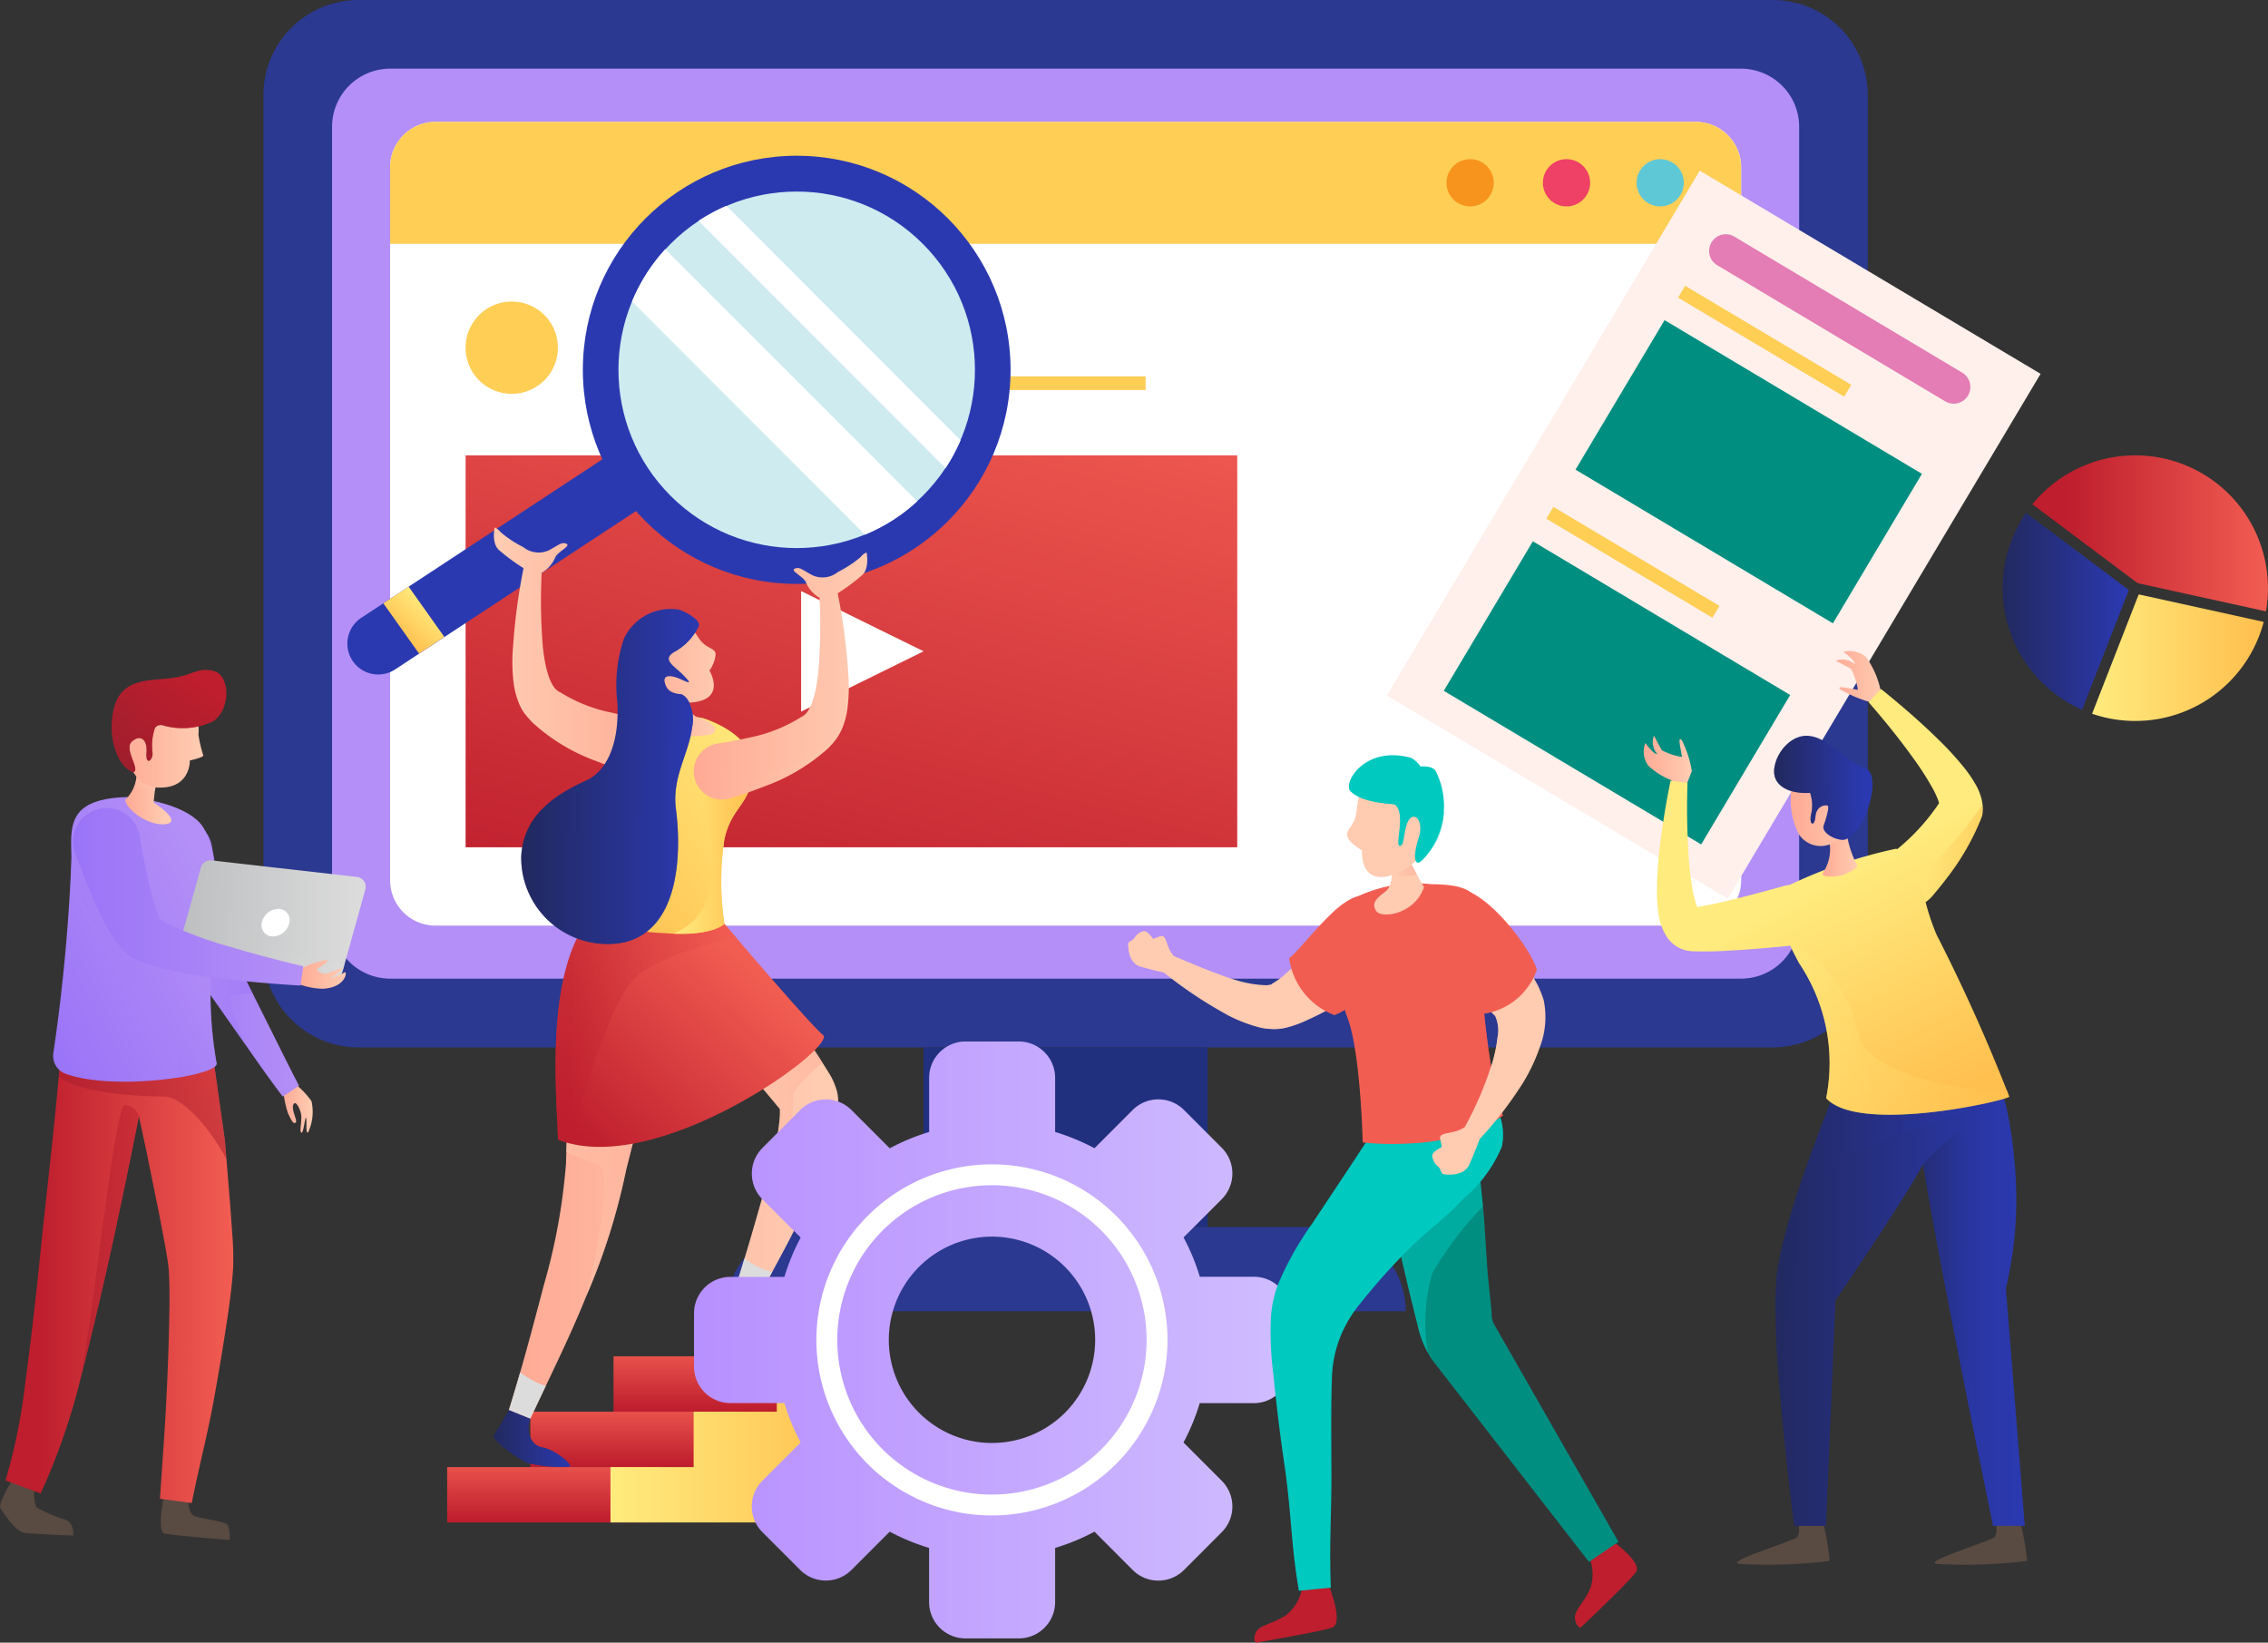 <svg xmlns="http://www.w3.org/2000/svg" xmlns:xlink="http://www.w3.org/1999/xlink" id="Icon_Aufbau_Start" width="115.301" height="83.506" data-name="Icon / Aufbau &amp; Start" viewBox="0 0 115.301 83.506">
    <rect x="0" y="0" width="115.301" height="83.506" fill="#333333" stroke="none"/>
    <defs>
        <style>
            .cls-1{fill:#2b3990}.cls-2{fill:#20307f}.cls-3{fill:#b38ff7}.cls-4{fill:#fff}.cls-5{fill:#ffce55}.cls-6{fill:#5fc8d7}.cls-7{fill:#f7941d}.cls-8{fill:#ef4065}.cls-9{fill:url(#linear-gradient)}.cls-10{fill:url(#linear-gradient-2)}.cls-11{fill:#594a42}.cls-12{fill:url(#linear-gradient-3)}.cls-13,.cls-16,.cls-19,.cls-21,.cls-24,.cls-27,.cls-28,.cls-39,.cls-40,.cls-45,.cls-50,.cls-53,.cls-56,.cls-60,.cls-63,.cls-65,.cls-67,.cls-70,.cls-72,.cls-74,.cls-75,.cls-78,.cls-84,.cls-85,.cls-92,.cls-93,.cls-94{opacity:.5}.cls-13{fill:url(#linear-gradient-4)}.cls-14{fill:url(#linear-gradient-5)}.cls-15{fill:url(#linear-gradient-6)}.cls-16{fill:url(#linear-gradient-7)}.cls-17{fill:url(#linear-gradient-8)}.cls-18{fill:url(#linear-gradient-9)}.cls-19{fill:url(#linear-gradient-10)}.cls-20{fill:url(#linear-gradient-11)}.cls-21{fill:url(#linear-gradient-12)}.cls-22{fill:url(#linear-gradient-13)}.cls-23{fill:url(#linear-gradient-14)}.cls-24{fill:url(#linear-gradient-15)}.cls-25,.cls-50{fill:url(#linear-gradient-16)}.cls-26{fill:url(#linear-gradient-17)}.cls-27{fill:url(#linear-gradient-18)}.cls-29{fill:url(#linear-gradient-19)}.cls-30{fill:url(#linear-gradient-20)}.cls-31{fill:url(#linear-gradient-21)}.cls-32{fill:url(#linear-gradient-22)}.cls-33{fill:url(#linear-gradient-23)}.cls-34{fill:url(#linear-gradient-24)}.cls-35{fill:url(#linear-gradient-25)}.cls-36{fill:url(#linear-gradient-26)}.cls-37{fill:url(#linear-gradient-27)}.cls-38{fill:#dcdcdc}.cls-39{fill:url(#linear-gradient-28)}.cls-40{fill:url(#linear-gradient-29)}.cls-41{fill:url(#linear-gradient-30)}.cls-42{fill:#ceebf0}.cls-43{fill:url(#linear-gradient-31)}.cls-44{fill:url(#linear-gradient-32)}.cls-45{fill:url(#linear-gradient-33)}.cls-46{fill:url(#linear-gradient-34)}.cls-47{fill:url(#linear-gradient-35)}.cls-48{fill:url(#linear-gradient-36)}.cls-49{fill:url(#linear-gradient-37)}.cls-51{fill:url(#linear-gradient-39)}.cls-52{fill:url(#linear-gradient-40)}.cls-53{fill:url(#linear-gradient-41)}.cls-54{fill:url(#linear-gradient-42)}.cls-55{fill:url(#linear-gradient-43)}.cls-56{fill:url(#linear-gradient-44)}.cls-57{fill:url(#linear-gradient-45)}.cls-58{fill:url(#linear-gradient-46)}.cls-59{fill:url(#linear-gradient-47)}.cls-60{fill:url(#linear-gradient-48)}.cls-61{fill:url(#linear-gradient-49)}.cls-62{fill:url(#linear-gradient-50)}.cls-63{fill:url(#linear-gradient-51)}.cls-64{fill:url(#linear-gradient-52)}.cls-65{fill:url(#linear-gradient-53)}.cls-66{fill:url(#linear-gradient-54)}.cls-67{fill:url(#linear-gradient-55)}.cls-68{fill:url(#linear-gradient-56)}.cls-69{fill:url(#linear-gradient-57)}.cls-70{fill:url(#linear-gradient-58)}.cls-71{fill:url(#linear-gradient-59)}.cls-72{fill:url(#linear-gradient-60)}.cls-73{fill:url(#linear-gradient-61)}.cls-74{fill:url(#linear-gradient-62)}.cls-75{fill:url(#linear-gradient-63)}.cls-76{fill:url(#linear-gradient-64)}.cls-77{fill:url(#linear-gradient-65)}.cls-78{fill:url(#linear-gradient-66)}.cls-79{fill:#fff0eb}.cls-80{fill:url(#linear-gradient-67)}.cls-81{fill:url(#linear-gradient-68)}.cls-82{fill:url(#linear-gradient-69)}.cls-83{fill:url(#linear-gradient-70)}.cls-84{fill:url(#linear-gradient-71)}.cls-85{fill:url(#linear-gradient-72)}.cls-86{fill:url(#linear-gradient-73)}.cls-87{fill:url(#linear-gradient-74)}.cls-88{fill:url(#linear-gradient-75)}.cls-89{fill:url(#linear-gradient-76)}.cls-90{fill:url(#linear-gradient-77)}.cls-91{fill:url(#linear-gradient-78)}.cls-92{fill:url(#linear-gradient-79)}.cls-93{fill:url(#linear-gradient-80)}.cls-94{fill:url(#linear-gradient-81)}.cls-95{fill:url(#linear-gradient-82)}.cls-96{fill:url(#linear-gradient-83)}.cls-97{fill:url(#linear-gradient-84)}
        </style>
        <linearGradient id="linear-gradient" x1=".123" x2=".877" y1="1.243" y2="-.243" gradientUnits="objectBoundingBox">
            <stop offset=".028" stop-color="#be1e2d"/>
            <stop offset="1" stop-color="#f25d52"/>
        </linearGradient>
        <linearGradient id="linear-gradient-2" x2="1" y1=".499" y2=".499" gradientUnits="objectBoundingBox">
            <stop offset=".004" stop-color="#008e80"/>
            <stop offset="1" stop-color="#00c9c0"/>
        </linearGradient>
        <linearGradient id="linear-gradient-3" x2="1" y1=".5" y2=".5" xlink:href="#linear-gradient"/>
        <linearGradient id="linear-gradient-4" x1=".265" x2=".781" y1=".914" y2=".116" gradientUnits="objectBoundingBox">
            <stop offset="0" stop-color="#981e2d"/>
            <stop offset=".986" stop-color="#be1e2d"/>
        </linearGradient>
        <linearGradient id="linear-gradient-5" x1=".001" x2=".998" y1=".502" y2=".502" gradientUnits="objectBoundingBox">
            <stop offset="0" stop-color="#ffaa95"/>
            <stop offset=".936" stop-color="#ffcbb1"/>
        </linearGradient>
        <linearGradient id="linear-gradient-6" x2=".999" y1=".5" y2=".5" gradientUnits="objectBoundingBox">
            <stop offset="0" stop-color="#9a74f7"/>
            <stop offset=".992" stop-color="#b38ff7"/>
        </linearGradient>
        <linearGradient id="linear-gradient-7" x1="-.001" x2=".999" y1=".5" y2=".5" gradientUnits="objectBoundingBox">
            <stop offset=".008" stop-color="#b38ff7"/>
            <stop offset="1" stop-color="#9a74f7"/>
        </linearGradient>
        <linearGradient id="linear-gradient-8" x1=".897" x2=".07" y1=".2" y2=".97" xlink:href="#linear-gradient-7"/>
        <linearGradient id="linear-gradient-9" x1=".001" x2="1.001" y1=".5" y2=".5" xlink:href="#linear-gradient-5"/>
        <linearGradient id="linear-gradient-10" x1=".719" x2=".166" y1=".263" y2=".797" xlink:href="#linear-gradient-7"/>
        <linearGradient id="linear-gradient-11" x2="1" y1=".5" y2=".5" gradientUnits="objectBoundingBox">
            <stop offset=".004" stop-color="#bcbec0"/>
            <stop offset=".968" stop-color="#dcdcdc"/>
        </linearGradient>
        <linearGradient id="linear-gradient-12" x2="1" y1=".499" y2=".499" xlink:href="#linear-gradient-11"/>
        <linearGradient id="linear-gradient-13" x1=".001" x2="1.001" y1=".5" y2=".5" xlink:href="#linear-gradient-5"/>
        <linearGradient id="linear-gradient-14" x2="1" y1=".5" y2=".5" xlink:href="#linear-gradient-6"/>
        <linearGradient id="linear-gradient-15" x1="-.038" x2=".619" y1="1.184" y2=".37" xlink:href="#linear-gradient-5"/>
        <linearGradient id="linear-gradient-16" x2="1" y1=".501" y2=".501" xlink:href="#linear-gradient-5"/>
        <linearGradient id="linear-gradient-17" x1="-.077" x2=".691" y1="1.059" y2=".114" xlink:href="#linear-gradient-4"/>
        <linearGradient id="linear-gradient-18" x1="-.015" x2=".651" y1="1.116" y2="-.107" xlink:href="#linear-gradient-4"/>
        <linearGradient id="linear-gradient-19" x1="-1.432" x2="1.244" y1=".926" y2=".296" xlink:href="#linear-gradient-4"/>
        <linearGradient id="linear-gradient-20" x1="-1.041" x2="1.203" y1=".961" y2=".282" xlink:href="#linear-gradient-4"/>
        <linearGradient id="linear-gradient-21" x1=".5" x2=".5" y1="1" xlink:href="#linear-gradient"/>
        <linearGradient id="linear-gradient-22" x1=".5" x2=".5" y1="1" xlink:href="#linear-gradient"/>
        <linearGradient id="linear-gradient-23" x1=".5" x2=".5" y1="1" xlink:href="#linear-gradient"/>
        <linearGradient id="linear-gradient-24" x2="1" y1=".5" y2=".5" gradientUnits="objectBoundingBox">
            <stop offset="0" stop-color="#ffeb7e"/>
            <stop offset=".966" stop-color="#ffc04f"/>
        </linearGradient>
        <linearGradient id="linear-gradient-25" x2="1" y1=".5" y2=".5" gradientUnits="objectBoundingBox">
            <stop offset="0" stop-color="#22295f"/>
            <stop offset=".975" stop-color="#2b39b0"/>
        </linearGradient>
        <linearGradient id="linear-gradient-26" x2="1" y1=".5" y2=".5" xlink:href="#linear-gradient-25"/>
        <linearGradient id="linear-gradient-27" x2="1" y1=".5" y2=".5" xlink:href="#linear-gradient-5"/>
        <linearGradient id="linear-gradient-28" x1=".981" x2=".012" y1=".195" y2=".65" xlink:href="#linear-gradient-5"/>
        <linearGradient id="linear-gradient-29" x1="1.26" x2="-.193" y1=".124" y2=".634" xlink:href="#linear-gradient-5"/>
        <linearGradient id="linear-gradient-30" x1="5.535" x2="6.535" y1="-11.148" y2="-11.148" gradientUnits="objectBoundingBox">
            <stop offset=".025" stop-color="#2b39b0"/>
            <stop offset="1" stop-color="#22295f"/>
        </linearGradient>
        <linearGradient id="linear-gradient-31" x1="9.283" x2="9.495" y1="-21.119" y2="-21.119" xlink:href="#linear-gradient-30"/>
        <linearGradient id="linear-gradient-32" x1=".696" x2=".06" y1=".163" y2=".812" gradientUnits="objectBoundingBox">
            <stop offset="0" stop-color="#f25d52"/>
            <stop offset=".972" stop-color="#be1e2d"/>
        </linearGradient>
        <linearGradient id="linear-gradient-33" x2="1" y1=".5" y2=".5" xlink:href="#linear-gradient"/>
        <linearGradient id="linear-gradient-34" x2="1" y1=".5" y2=".5" xlink:href="#linear-gradient-5"/>
        <linearGradient id="linear-gradient-35" x1=".979" x2=".028" y1=".01" y2=".955" xlink:href="#linear-gradient-24"/>
        <linearGradient id="linear-gradient-36" x1=".001" x2="1" y1=".5" y2=".5" gradientUnits="objectBoundingBox">
            <stop offset=".064" stop-color="#ffcbb1"/>
            <stop offset="1" stop-color="#ffaa95"/>
        </linearGradient>
        <linearGradient id="linear-gradient-37" x2="1.001" y1=".5" y2=".5" xlink:href="#linear-gradient-5"/>
        <linearGradient id="linear-gradient-39" x2="1" y1=".5" y2=".5" xlink:href="#linear-gradient-25"/>
        <linearGradient id="linear-gradient-40" x1=".732" x2=".269" y1=".213" y2=".788" xlink:href="#linear-gradient-24"/>
        <linearGradient id="linear-gradient-41" x2="1" y1=".5" y2=".5" xlink:href="#linear-gradient-25"/>
        <linearGradient id="linear-gradient-42" x2="1" y1=".5" y2=".5" xlink:href="#linear-gradient-24"/>
        <linearGradient id="linear-gradient-43" x1=".001" x2="1" y1=".5" y2=".5" xlink:href="#linear-gradient-5"/>
        <linearGradient id="linear-gradient-44" x2="1" y1=".5" y2=".5" xlink:href="#linear-gradient-5"/>
        <linearGradient id="linear-gradient-45" x2="1" y1=".5" y2=".5" gradientUnits="objectBoundingBox">
            <stop offset="0" stop-color="#b790ff"/>
            <stop offset=".965" stop-color="#cfbbff"/>
        </linearGradient>
        <linearGradient id="linear-gradient-46" x1="-82.979" x2="-81.978" y1=".5" y2=".5" xlink:href="#linear-gradient-4"/>
        <linearGradient id="linear-gradient-47" x1="-18.634" x2="-19.335" y1=".17" y2=".88" xlink:href="#linear-gradient-2"/>
        <linearGradient id="linear-gradient-48" x1="-52.32" x2="-51.644" y1=".826" y2=".197" xlink:href="#linear-gradient-2"/>
        <linearGradient id="linear-gradient-49" x1="-55.099" x2="-54.099" y1=".5" y2=".5" xlink:href="#linear-gradient-4"/>
        <linearGradient id="linear-gradient-50" x1="-20.288" x2="-19.288" y1=".5" y2=".5" xlink:href="#linear-gradient-2"/>
        <linearGradient id="linear-gradient-51" x1="-29.367" x2="-28.944" y1=".755" y2=".199" xlink:href="#linear-gradient-2"/>
        <linearGradient id="linear-gradient-52" x1="-18.808" x2="-17.808" y1=".5" y2=".5" xlink:href="#linear-gradient-5"/>
        <linearGradient id="linear-gradient-53" x1="-37.258" x2="-36.258" y1=".5" y2=".5" xlink:href="#linear-gradient-5"/>
        <linearGradient id="linear-gradient-54" x1="-37.647" x2="-36.647" y1=".5" y2=".5" xlink:href="#linear-gradient"/>
        <linearGradient id="linear-gradient-55" x1="-54.352" x2="-53.918" y1=".774" y2=".149" xlink:href="#linear-gradient"/>
        <linearGradient id="linear-gradient-56" x1="-27.928" x2="-27.328" y1=".93" y2=".158" xlink:href="#linear-gradient"/>
        <linearGradient id="linear-gradient-57" x1="-95.316" x2="-94.316" y1=".5" y2=".5" xlink:href="#linear-gradient-5"/>
        <linearGradient id="linear-gradient-58" x1="-54.625" x2="-53.622" y1=".515" y2=".515" xlink:href="#linear-gradient"/>
        <linearGradient id="linear-gradient-59" x1="-43.432" x2="-42.433" y1=".5" y2=".5" xlink:href="#linear-gradient-5"/>
        <linearGradient id="linear-gradient-60" x1="-81.293" x2="-80.293" y1=".501" y2=".501" xlink:href="#linear-gradient-5"/>
        <linearGradient id="linear-gradient-61" x1="-41.397" x2="-40.396" y1=".5" y2=".5" xlink:href="#linear-gradient"/>
        <linearGradient id="linear-gradient-62" x1="-42.54" x2="-41.539" y1=".499" y2=".499" xlink:href="#linear-gradient"/>
        <linearGradient id="linear-gradient-63" x1=".996" x2=".002" y1=".494" y2=".507" xlink:href="#linear-gradient-5"/>
        <linearGradient id="linear-gradient-64" x1="-53.459" x2="-52.458" y1=".5" y2=".5" xlink:href="#linear-gradient-5"/>
        <linearGradient id="linear-gradient-65" x1="-49.862" x2="-48.862" y1=".5" y2=".5" xlink:href="#linear-gradient-2"/>
        <linearGradient id="linear-gradient-66" x1="-49.737" x2="-49.301" y1=".919" y2="-.024" xlink:href="#linear-gradient-2"/>
        <linearGradient id="linear-gradient-67" x1="7.797" x2="8.48" y1="-5.53" y2="-6.312" xlink:href="#linear-gradient-2"/>
        <linearGradient id="linear-gradient-68" x1="8.177" x2="8.861" y1="-5.41" y2="-6.192" xlink:href="#linear-gradient-2"/>
        <linearGradient id="linear-gradient-69" x1="9.677" x2="10.82" y1="-11.1" y2="-11.1" gradientUnits="objectBoundingBox">
            <stop offset=".055" stop-color="#e47cb5"/>
            <stop offset="1" stop-color="#f49cd8"/>
        </linearGradient>
        <linearGradient id="linear-gradient-70" x2="1" y1=".5" y2=".5" xlink:href="#linear-gradient-25"/>
        <linearGradient id="linear-gradient-71" x1=".001" x2="1.001" y1=".5" y2=".5" xlink:href="#linear-gradient-25"/>
        <linearGradient id="linear-gradient-72" x2="1" y1=".5" y2=".5" xlink:href="#linear-gradient-25"/>
        <linearGradient id="linear-gradient-73" x1="-.001" x2="1.001" y1=".501" y2=".501" xlink:href="#linear-gradient-5"/>
        <linearGradient id="linear-gradient-74" x2="1.001" y1=".501" y2=".501" xlink:href="#linear-gradient-5"/>
        <linearGradient id="linear-gradient-75" x1=".477" x2=".711" y1=".431" y2=".982" xlink:href="#linear-gradient-24"/>
        <linearGradient id="linear-gradient-76" x1=".001" x2="1.002" y1=".499" y2=".499" xlink:href="#linear-gradient-5"/>
        <linearGradient id="linear-gradient-77" x2="1.001" y1=".5" y2=".5" xlink:href="#linear-gradient-5"/>
        <linearGradient id="linear-gradient-78" x1=".001" x2="1.001" y1=".5" y2=".5" xlink:href="#linear-gradient-25"/>
        <linearGradient id="linear-gradient-79" x2="1" y1=".5" y2=".5" xlink:href="#linear-gradient-24"/>
        <linearGradient id="linear-gradient-80" x2=".999" y1=".499" y2=".499" xlink:href="#linear-gradient-24"/>
        <linearGradient id="linear-gradient-81" x1="-.001" x2="1" y1=".5" y2=".5" xlink:href="#linear-gradient-25"/>
        <linearGradient id="linear-gradient-82" x2="1" y1=".5" y2=".5" xlink:href="#linear-gradient-24"/>
        <linearGradient id="linear-gradient-83" x2="1" y1=".5" y2=".5" xlink:href="#linear-gradient"/>
        <linearGradient id="linear-gradient-84" x2="1" y1=".5" y2=".5" xlink:href="#linear-gradient-25"/>
    </defs>
    <g id="Gruppe_33" data-name="Gruppe 33" transform="translate(13.393)">
        <path id="Pfad_227" d="M111.461 0H39.56a4.833 4.833 0 0 0-4.83 4.835v43.576a4.833 4.833 0 0 0 4.83 4.835h71.9a4.833 4.833 0 0 0 4.83-4.835V4.835A4.827 4.827 0 0 0 111.461 0z" class="cls-1" data-name="Pfad 227" transform="translate(-34.73)"/>
        <path id="Rechteck_36" d="M0 0h14.436v9.13H0z" class="cls-2" data-name="Rechteck 36" transform="translate(33.56 53.25)"/>
        <path id="Pfad_228" d="M125.928 161.52H99.891a4.275 4.275 0 0 0-4.271 4.28h34.58a4.272 4.272 0 0 0-4.272-4.28z" class="cls-1" data-name="Pfad 228" transform="translate(-72.129 -99.14)"/>
        <path id="Pfad_229" d="M115.4 9.04H46.725A2.957 2.957 0 0 0 43.77 12v40.345a2.957 2.957 0 0 0 2.955 2.955H115.4a2.957 2.957 0 0 0 2.955-2.958V12a2.957 2.957 0 0 0-2.955-2.96z" class="cls-3" data-name="Pfad 229" transform="translate(-40.282 -5.549)"/>
        <path id="Pfad_230" d="M117.8 16.04H53.727a2.31 2.31 0 0 0-2.307 2.31v36.241a2.31 2.31 0 0 0 2.307 2.31H117.8a2.31 2.31 0 0 0 2.307-2.31V18.35a2.315 2.315 0 0 0-2.307-2.31z" class="cls-4" data-name="Pfad 230" transform="translate(-44.981 -9.845)"/>
        <path id="Pfad_231" d="M117.8 16.04H53.727a2.31 2.31 0 0 0-2.307 2.31v3.889h68.68V18.35a2.31 2.31 0 0 0-2.3-2.31z" class="cls-5" data-name="Pfad 231" transform="translate(-44.981 -9.845)"/>
        <path id="Pfad_232" d="M218.092 22.157a1.2 1.2 0 1 1-1.2-1.2 1.2 1.2 0 0 1 1.2 1.2z" class="cls-6" data-name="Pfad 232" transform="translate(-145.883 -12.865)"/>
        <path id="Pfad_233" d="M193.042 22.157a1.2 1.2 0 1 1-1.2-1.2 1.2 1.2 0 0 1 1.2 1.2z" class="cls-7" data-name="Pfad 233" transform="translate(-130.497 -12.865)"/>
        <path id="Pfad_234" d="M205.742 22.157a1.2 1.2 0 1 1-1.2-1.2 1.2 1.2 0 0 1 1.2 1.2z" class="cls-8" data-name="Pfad 234" transform="translate(-138.297 -12.865)"/>
        <path id="Rechteck_37" d="M0 0h39.228v19.924H0z" class="cls-9" data-name="Rechteck 37" transform="translate(10.278 23.149)"/>
        <path id="Pfad_235" d="M66.061 42.038a2.346 2.346 0 1 1-2.346-2.348 2.346 2.346 0 0 1 2.346 2.348z" class="cls-5" data-name="Pfad 235" transform="translate(-51.092 -24.361)"/>
        <path id="Rechteck_38" d="M0 0h16.481v1.603H0z" class="cls-10" data-name="Rechteck 38" transform="translate(17.584 15.526)"/>
        <path id="Rechteck_39" d="M0 0h27.264v.695H0z" class="cls-5" data-name="Rechteck 39" transform="translate(17.584 19.133)"/>
        <path id="Pfad_236" d="M111.807 80.863L105.58 77.8v6.129z" class="cls-4" data-name="Pfad 236" transform="translate(-78.246 -47.753)"/>
    </g>
    <g id="Gruppe_35" data-name="Gruppe 35" transform="translate(0 34.055)">
        <path id="Pfad_237" d="M22.589 196.769s-.019.792.293.938 1.582.251 1.728.479a1.512 1.512 0 0 1 .085.749s-2.893-.228-3.31-.332 0-2.043 0-2.043z" class="cls-11" data-name="Pfad 237" transform="translate(-13.026 -154.702)"/>
        <path id="Pfad_238" d="M1.76 194.785s-.069.9.143 1.085a7.265 7.265 0 0 0 1.451.614c.448.166.378.8.378.8s-2.041-.07-2.488-.143-1.018-.966-1.2-1.224.733-1.68.733-1.68z" class="cls-11" data-name="Pfad 238" transform="translate(-.014 -153.278)"/>
        <path id="Pfad_239" d="M12.274 144.976l-.116-1.6-.258-3.146-.88-6.23-3.449.545-3.9-.394c-.262 4.121-.8 8.246-1.211 12.363a191.559 191.559 0 0 1-.725 6.152 29.324 29.324 0 0 1-.988 4.843l1.786.657a32.64 32.64 0 0 0 1.821-5.028 193.375 193.375 0 0 0 1.493-6.145c.6-2.661 1.15-5.326 1.682-7.994l.39 1.823.621 3.059.289 1.518c.089.494.181 1.012.212 1.356.062.915.042 1.977.019 3s-.062 2.074-.112 3.113c-.093 2.082-.216 3.491-.351 5.573l1.616.216c.413-2.062.806-3.445 1.173-5.519.185-1.039.363-2.078.525-3.128s.324-2.082.405-3.26a14.962 14.962 0 0 0-.042-1.774z" class="cls-12" data-name="Pfad 239" transform="translate(-.466 -116.303)"/>
        <path id="Pfad_240" d="M16.282 142.922l-.077-.931-.721-5.121c-1.624.174-6.586.622-6.586.622s-.556-.7-1.018-.139c-.035.467-.077.935-.12 1.406.548.409 2.006.958 5.444 1 .891.081 2.222 1.579 3.078 3.163z" class="cls-13" data-name="Pfad 240" transform="translate(-4.772 -118.064)"/>
        <path id="Pfad_241" d="M37.33 142.925a5.566 5.566 0 0 0 .243 1.162c.147.305.258.564.386.483s-.228-.645-.112-.919.386.274.405.583-.1.792 0 .838.147-.5.228-.776c.081.162-.031.815.112.776a2.453 2.453 0 0 0 .177-1.6 4.367 4.367 0 0 0-.887-.919z" class="cls-14" data-name="Pfad 241" transform="translate(-22.934 -121.551)"/>
        <path id="Pfad_242" d="M20.594 107.856a1.665 1.665 0 0 1 2.076 1.321c.116.641.231 1.278.351 1.916.235 1.22.482 2.5.783 3.6a2.9 2.9 0 0 0 .093.3l.224.436.432.854.849 1.7c.567 1.128 1.13 2.283 1.7 3.375l-.829.552c-.791-1.043-1.5-2.074-2.23-3.117l-1.092-1.556-.544-.772-.27-.375a5.089 5.089 0 0 1-.324-.552c-.637-1.263-1.092-2.414-1.586-3.615-.251-.622-.5-1.24-.741-1.862a1.656 1.656 0 0 1 1.111-2.205z" class="cls-15" data-name="Pfad 242" transform="translate(-11.9 -100.219)"/>
        <path id="Pfad_243" d="M27.231 127.406a6.909 6.909 0 0 1 1.15-.151l-.193-.386-.432-.854-.224-.436a1.338 1.338 0 0 1-.054-.166l-1.269-.363-.918.753c.054.108.1.216.158.324a5.089 5.089 0 0 0 .324.552l.27.375.544.772 1.092 1.556c.112.158.22.317.332.471-.011.005-.985-2.343-.78-2.447z" class="cls-16" data-name="Pfad 243" transform="translate(-15.539 -110.809)"/>
        <path id="Pfad_244" d="M10.8 104.92s2.5.154 3.611 1.24 1.042 4.638.694 6.882a20.241 20.241 0 0 0 .228 5.422c.046.626-5.193 1.421-7.681.521a.971.971 0 0 1-.617-1.074 91.788 91.788 0 0 0 .918-9.891c0-1.474-.347-3.02 2.847-3.1z" class="cls-17" data-name="Pfad 244" transform="translate(-4.32 -98.454)"/>
        <path id="Pfad_245" d="M17.1 101.34a1.907 1.907 0 0 1-.579 1.518c.023.5 1.235 1.375 2.083 1.236s-.64-1.1-.64-1.1a9.125 9.125 0 0 1 .166-1.174c-.094-.298-1.03-.48-1.03-.48z" class="cls-18" data-name="Pfad 245" transform="translate(-10.152 -96.256)"/>
        <path id="Pfad_246" d="M16.783 121.386a21.04 21.04 0 0 1-.247-5.268 25.255 25.255 0 0 1-4.4-1.495c-1.161-.684-2.728-4.943-2.728-4.943-.035.4-.008.834-.008 1.259 0 .193-.008.471-.023.807.826 1.881 2.662 5.283 3.248 5.442.76.2 2.342.479 2.376 1.5a31.276 31.276 0 0 1-.3 3.426c1.218-.183 2.099-.469 2.082-.728z" class="cls-19" data-name="Pfad 246" transform="translate(-5.767 -101.375)"/>
        <path id="Pfad_247" d="M32.554 114.087l-7.4-.842a.5.5 0 0 0-.536.363l-1.161 4.179a.5.5 0 0 0 .424.63l7.4.842a.5.5 0 0 0 .536-.363l1.161-4.179a.5.5 0 0 0-.424-.63z" class="cls-20" data-name="Pfad 247" transform="translate(-14.404 -103.562)"/>
        <path id="Pfad_248" d="M35.9 120.339a.879.879 0 0 1-.829.7.567.567 0 0 1-.571-.7.879.879 0 0 1 .829-.7.565.565 0 0 1 .571.7z" class="cls-4" data-name="Pfad 248" transform="translate(-21.19 -107.489)"/>
        <path id="Pfad_249" d="M31.818 119.514l.1-.344a8.424 8.424 0 0 1-7.3-4.92l-1.157 4.159a.5.5 0 0 0 .424.63l7.4.842a.507.507 0 0 0 .533-.367z" class="cls-21" data-name="Pfad 249" transform="translate(-14.404 -104.18)"/>
        <path id="Pfad_250" d="M39.336 126.831a4.284 4.284 0 0 1 .883-.367c.467-.124.521-.147.517-.081s-.2.255-.421.355.008.259.224.305.8-.259.922-.282-.278.4-.594.49c.089.07.633-.212.779-.278.1.054-.046.8-1.165.842a3.778 3.778 0 0 1-1.262-.259z" class="cls-22" data-name="Pfad 250" transform="translate(-24.094 -111.606)"/>
        <path id="Pfad_251" d="M10.973 106.41a1.7 1.7 0 0 1 2.06 1.383c.1.622.22 1.244.347 1.846s.266 1.182.432 1.7c.042.12.085.266.123.355l.093.239c-.12-.039.066.12.282.239a19.042 19.042 0 0 0 3.376 1.263c1.2.359 2.434.68 3.657.973l-.139.981a70.948 70.948 0 0 1-3.85-.332 20.724 20.724 0 0 1-3.966-.761 4.078 4.078 0 0 1-.583-.247 3.358 3.358 0 0 1-.343-.212 2.269 2.269 0 0 1-.363-.34l-.247-.305-.174-.259c-.123-.182-.2-.332-.3-.5a21.438 21.438 0 0 1-.887-1.877q-.4-.956-.748-1.9a1.712 1.712 0 0 1 1.227-2.248z" class="cls-23" data-name="Pfad 251" transform="translate(-5.928 -99.342)"/>
        <path id="Pfad_252" d="M18.642 102.346q.035-.214.081-.475a5.294 5.294 0 0 0-.54-.394 4.592 4.592 0 0 0-.482-.127 2.208 2.208 0 0 1-.2 1.043 2.456 2.456 0 0 0 1.141-.047z" class="cls-24" data-name="Pfad 252" transform="translate(-10.754 -96.263)"/>
        <path id="Pfad_253" d="M19.809 93.01a2.222 2.222 0 0 0-.976-2.078 2.043 2.043 0 0 0-3.013 1.777 3.909 3.909 0 0 0 .86 2.46 1.37 1.37 0 0 0 .957.525c1.79.139 1.736-1.371 1.736-1.371s.648-.139.687-.247a6.942 6.942 0 0 1-.251-1.066z" class="cls-25" data-name="Pfad 253" transform="translate(-9.722 -89.719)"/>
        <path id="Pfad_254" d="M19.917 88.232c-.8-.209-1.088.232-2.149.363s-2.434 0-2.874 1.348.027 3.121.934 3.437c.39-.124-.5-1.174-.073-1.56s.8-.116.745.556.309.429.309.046a2.8 2.8 0 0 1 .123-1.3.362.362 0 0 1 .39-.131 3.551 3.551 0 0 0 2.6-.224c.901-.696.797-2.326-.005-2.535z" class="cls-26" data-name="Pfad 254" transform="translate(-9.05 -88.177)"/>
        <path id="Pfad_255" d="M19.925 93.609a1.639 1.639 0 0 0 .544-.8 3.459 3.459 0 0 1-2.7.154c-1.5-.591-1.883.591-2.133.873a.623.623 0 0 1-.9-.12c-.05 1.124.386 2.255 1.092 2.506.39-.124-.5-1.174-.073-1.56s.8-.116.745.556.309.429.309.046a2.8 2.8 0 0 1 .123-1.3.362.362 0 0 1 .39-.131 3.591 3.591 0 0 0 2.603-.224z" class="cls-27" data-name="Pfad 255" transform="translate(-9.059 -91.013)"/>
        <g id="Gruppe_34" class="cls-28" data-name="Gruppe 34" transform="translate(3.799 22.119)">
            <path id="Pfad_256" d="M13.508 146.021a.828.828 0 0 0-.718-.572c-.525-.031-1.593 10.825-2.311 14.127.478-1.85.922-3.7 1.346-5.561.599-2.66 1.151-5.321 1.683-7.994z" class="cls-29" data-name="Pfad 256" transform="translate(-10.241 -145.45)"/>
            <path id="Pfad_257" d="M9.86 183.886q.046-.162.093-.336c-.043.131-.07.239-.093.336z" class="cls-30" data-name="Pfad 257" transform="translate(-9.86 -168.835)"/>
        </g>
    </g>
    <g id="Gruppe_40" data-name="Gruppe 40" transform="translate(17.659 5.97)">
        <g id="Gruppe_37" data-name="Gruppe 37" transform="translate(5.074 62.98)">
            <g id="Gruppe_36" data-name="Gruppe 36">
                <path id="Pfad_258" d="M80.86 181.345h10.825v-2.815H80.86z" class="cls-31" data-name="Pfad 258" transform="translate(-72.403 -178.53)"/>
                <path id="Pfad_259" d="M69.9 188.635h10.825v-2.815H69.9z" class="cls-32" data-name="Pfad 259" transform="translate(-65.672 -183.005)"/>
                <path id="Pfad_260" d="M58.94 195.925h10.825v-2.815H58.94z" class="cls-33" data-name="Pfad 260" transform="translate(-58.94 -187.479)"/>
            </g>
            <path id="Pfad_261" d="M84.688 184.161v-2.815h4.228v-2.816h4.228v8.446H80.46v-2.815z" class="cls-34" data-name="Pfad 261" transform="translate(-72.158 -178.53)"/>
        </g>
        <path id="Pfad_262" d="M65.987 184.98s-.745 1.294-.9 1.529 1.231 1.2 1.705 1.406a7.016 7.016 0 0 0 2.137.185c.239-.031-.683-.861-1.366-.981s-.9-.989-.54-1.672a9.277 9.277 0 0 0-1.036-.467z" class="cls-35" data-name="Pfad 262" transform="translate(-57.637 -119.509)"/>
        <path id="Pfad_263" d="M95.327 170.41s-.745 1.294-.9 1.529 1.231 1.2 1.705 1.406a7.015 7.015 0 0 0 2.137.185c.239-.031-.683-.861-1.366-.981s-.9-.989-.54-1.672a8.967 8.967 0 0 0-1.036-.467z" class="cls-36" data-name="Pfad 263" transform="translate(-75.658 -110.566)"/>
        <path id="Pfad_264" d="M67.08 147.114l1.088.444c.93-2 1.971-4.063 2.8-6.121a32.732 32.732 0 0 0 2.076-6.546l2.369-9.315c.7.668 4.329 4.878 5.42 6.222l.023.027v.305a9.425 9.425 0 0 1-.17 1.255c-.174.884-.409 1.8-.664 2.707-.521 1.838-1 3.5-1.616 5.4l1.084.46c.837-1.661 1.821-3.306 2.627-5.082.405-.9.791-1.807 1.138-2.773a12.071 12.071 0 0 0 .451-1.56 4.341 4.341 0 0 0 .108-1.012 1.949 1.949 0 0 0-.1-.745 3.384 3.384 0 0 0-.189-.475c-.077-.158-.077-.143-.12-.224a57.206 57.206 0 0 0-3.418-4.928 11.5 11.5 0 0 0-2.349-2.236l-5.756.324s-.937.012-1.138.552c-.517 1.417-.764 10.791-.764 10.791a30.5 30.5 0 0 1-1.119 6.16c-.55 2.09-1.129 4.296-1.781 6.37zM80.834 131.7a.291.291 0 0 1 .012.073c0-.012-.015-.023-.015-.035-.017-.158.003-.073.003-.038z" class="cls-37" data-name="Pfad 264" transform="translate(-58.865 -81.411)"/>
        <path id="Pfad_265" d="M98.482 166.35a4.267 4.267 0 0 1-1.4-.68c-.2.668-.417 1.348-.648 2.058l1.084.46c.305-.61.633-1.224.964-1.838z" class="cls-38" data-name="Pfad 265" transform="translate(-76.892 -107.657)"/>
        <path id="Pfad_266" d="M67.08 182.548l1.088.444c.255-.548.517-1.1.783-1.661a4.26 4.26 0 0 1-1.3-.691c-.189.645-.374 1.282-.571 1.908z" class="cls-38" data-name="Pfad 266" transform="translate(-58.865 -116.845)"/>
        <path id="Pfad_267" d="M101.027 136.187a42.324 42.324 0 0 0-1.574-2.317l-1.871.232s-.567.718-1.192 1.533a142.866 142.866 0 0 1 2.469 2.916v.305a9.424 9.424 0 0 1-.17 1.255c-.174.884-.409 1.8-.664 2.707a8.094 8.094 0 0 0 1.5-4.824c-.103-.428.966-1.37 1.502-1.807zm-2.2 2.283c-.015-.158 0-.077 0-.039a.29.29 0 0 1 .012.073.3.3 0 0 0-.007-.034z" class="cls-39" data-name="Pfad 267" transform="translate(-76.868 -88.138)"/>
        <path id="Pfad_268" d="M78.784 142.54h-2.816l-1.238.367c-.058 1.325-.1 2.495-.12 3.151.482.2 1.15.475 1.655.668.9.34-.606 6.577-.606 6.577a31.644 31.644 0 0 0 2-6.365z" class="cls-40" data-name="Pfad 268" transform="translate(-63.49 -93.46)"/>
        <g id="Gruppe_39" data-name="Gruppe 39">
            <ellipse id="Ellipse_27" cx="10.872" cy="10.883" class="cls-41" data-name="Ellipse 27" rx="10.872" ry="10.883" transform="translate(11.972 1.947)"/>
            <circle id="Ellipse_28" cx="9.062" cy="9.062" r="9.062" class="cls-42" data-name="Ellipse 28" transform="rotate(-45 20.501 -5.69)"/>
            <path id="Pfad_269" d="M46.039 70.069A1.572 1.572 0 0 1 46.5 67.9l12.837-8.44 1.705 2.634-12.835 8.439a1.568 1.568 0 0 1-2.168-.464z" class="cls-43" data-name="Pfad 269" transform="translate(-45.787 -42.466)"/>
            <g id="Gruppe_38" data-name="Gruppe 38" transform="translate(14.472 4.493)">
                <path id="Pfad_270" d="M93.492 27.09a9.223 9.223 0 0 0-1.358.726c-.019.012-.035.027-.054.039l12.554 12.567a8.92 8.92 0 0 0 .76-1.414z" class="cls-4" data-name="Pfad 270" transform="translate(-88.693 -27.09)"/>
                <path id="Pfad_271" d="M84.99 32.8a9.021 9.021 0 0 0-1.69 2.661l11.84 11.853a9.333 9.333 0 0 0 1.466-.769 9.1 9.1 0 0 0 1.192-.927z" class="cls-4" data-name="Pfad 271" transform="translate(-83.3 -30.595)"/>
            </g>
        </g>
        <path id="Pfad_272" d="M81.8 120.377s4.29 5.059 5.019 5.658-8.43 7.311-13.476 5.318c-.066-2.259-.721-8.732 1.8-11.478a12.256 12.256 0 0 1 6.657.502z" class="cls-44" data-name="Pfad 272" transform="translate(-62.635 -79.388)"/>
        <path id="Pfad_273" d="M81.8 120.374a12.286 12.286 0 0 0-6.659-.506c-2.519 2.746-1.863 9.219-1.8 11.478a5.254 5.254 0 0 0 .648.2c.575-2.213 2.041-7.4 3.356-8.5 1.184-1 3.68-1.661 5.05-1.966l-.595-.706z" class="cls-45" data-name="Pfad 273" transform="translate(-62.635 -79.385)"/>
        <path id="Pfad_274" d="M87.442 82.814c-.039-.336-.478-.247-.853-.8s-1-1.63-2.334-1.128l-.039.015a1.847 1.847 0 0 0-.779 2.734 3.674 3.674 0 0 0 .505.637 2.568 2.568 0 0 0 2.809.9c1.069-.378.374-1.518.374-1.518a1.67 1.67 0 0 0 .317-.84z" class="cls-46" data-name="Pfad 274" transform="translate(-68.718 -55.535)"/>
        <path id="Pfad_275" d="M83.735 94.23s-2.689-.444-3.924.131-.694 2.325-.811 4.619a37.127 37.127 0 0 1-.787 5.218 7.553 7.553 0 0 0 3.522.969c2.5.224 3.137-.463 3.137-.463a14.414 14.414 0 0 1 0-4.314c.394-1.738 1.343-1.68 1.454-3.53s-2.591-2.63-2.591-2.63z" class="cls-47" data-name="Pfad 275" transform="translate(-65.701 -63.707)"/>
        <path id="Pfad_276" d="M72.68 79.143a19.57 19.57 0 0 1-1.589-.3 7.8 7.8 0 0 1-2.612-1.035c-.521-.2-.772-1.263-.883-2.286a29.387 29.387 0 0 1-.062-3.793c.012-.008.027-.008.039-.015a1.642 1.642 0 0 0 .644-.745c.116-.309.826-.595.575-.711s-.432.1-.9.336a1.238 1.238 0 0 1-1.292-.166 5.606 5.606 0 0 1-1.157-.765.681.681 0 0 0-.3-.232s-.166.761.2 1.128a10.216 10.216 0 0 0 1.262.935.013.013 0 0 0 .008 0 30.7 30.7 0 0 0-.536 4.04 8.8 8.8 0 0 0 .035 1.823 4.041 4.041 0 0 0 .274 1.027 2.4 2.4 0 0 0 .324.56c.123.154.239.274.363.409a9.709 9.709 0 0 0 3.219 1.947c.606.239 1.2.448 1.806.63a1.426 1.426 0 1 0 .583-2.785z" class="cls-48" data-name="Pfad 276" transform="translate(-57.656 -48.585)"/>
        <path id="Pfad_277" d="M86.34 90a3.126 3.126 0 0 1 .37 2.232c-.15.556 1.026.475 2.1.4s.529-.687-.328-.931c-.509-.224-.872-1.29-.872-1.29z" class="cls-49" data-name="Pfad 277" transform="translate(-70.695 -61.211)"/>
        <path id="Pfad_278" d="M78.219 94.2a20.743 20.743 0 0 1-1.292-.239 4.1 4.1 0 0 1-1.5 1.529 2.881 2.881 0 0 1-1.3.054 14.277 14.277 0 0 0 1.705.815c.606.239 1.2.448 1.806.63a1.428 1.428 0 1 0 .579-2.788z" class="cls-50" data-name="Pfad 278" transform="translate(-63.195 -63.642)"/>
        <path id="Pfad_279" d="M76.844 84.518c-.579-.042-.768-.247-.856-.61s.282-.386.779-.166.633.282.162-.2-1.161-.8-.378-1.213a2.918 2.918 0 0 0 1.161-1.255c.162-.359-.872-.85-1.038-.861a2.62 2.62 0 0 0-2.751 1.46 7.318 7.318 0 0 0-.343 3.267c.1 1.784-.382 3.41-1.582 3.962s-3.183 1.556-3.306 3.854a4.385 4.385 0 0 0 5.239 4.376c3.028-.726 2.847-5.094 2.627-6.751s.656-2.815.822-4.19a1.822 1.822 0 0 0-.108-1.132.857.857 0 0 0-.428-.541z" class="cls-51" data-name="Pfad 279" transform="translate(-59.853 -55.196)"/>
        <path id="Pfad_280" d="M50.545 78.089l1.8 2.534 1.285-.846a.081.081 0 0 0-.015-.023l-1.8-2.534-1.285.846a.081.081 0 0 1 .015.023z" class="cls-52" data-name="Pfad 280" transform="translate(-48.7 -53.367)"/>
        <path id="Pfad_281" d="M76.563 97.239c-.22-1.657.656-2.815.822-4.19a1.822 1.822 0 0 0-.108-1.132.879.879 0 0 0-.432-.537 2.86 2.86 0 0 1-.725 2.541c-1.08 1.093-1.377 1.7-1.161 2.815.2 1.062-3.491 3.48-5.189.467a3.606 3.606 0 0 0-1.076 2.41 4.385 4.385 0 0 0 5.239 4.376c3.027-.725 2.846-5.089 2.63-6.75z" class="cls-53" data-name="Pfad 281" transform="translate(-59.853 -62.058)"/>
        <path id="Pfad_282" d="M92.731 102.92a6.168 6.168 0 0 1-2.5.471c.193 1.506 1.732 5.9-1.451 7.241 2.037.081 2.581-.5 2.581-.5a14.414 14.414 0 0 1 0-4.314c.339-1.512 1.103-1.666 1.37-2.898z" class="cls-54" data-name="Pfad 282" transform="translate(-72.194 -69.141)"/>
        <path id="Pfad_283" d="M100.033 73.848c.363-.363.2-1.128.2-1.128a.681.681 0 0 0-.3.232 5.785 5.785 0 0 1-1.157.761 1.245 1.245 0 0 1-1.292.166c-.463-.232-.644-.452-.9-.336s.459.4.575.711a1.6 1.6 0 0 0 .644.745c.012.008.027.008.039.015a28.709 28.709 0 0 1-.062 3.793c-.112 1.023-.359 2.086-.883 2.286a7.718 7.718 0 0 1-2.612 1.035c-.513.12-1.053.22-1.589.3a1.43 1.43 0 1 0 .579 2.792c.606-.182 1.2-.39 1.806-.63a9.709 9.709 0 0 0 3.219-1.941c.123-.135.239-.255.363-.409a2.933 2.933 0 0 0 .324-.56 4.042 4.042 0 0 0 .274-1.027 8.8 8.8 0 0 0 .039-1.823 30.7 30.7 0 0 0-.536-4.04h.008a9.915 9.915 0 0 0 1.261-.942z" class="cls-55" data-name="Pfad 283" transform="translate(-73.837 -50.605)"/>
        <path id="Pfad_284" d="M98.311 97.835c.116-.124.22-.239.332-.375-.8.533-3.075 1.97-4.429 1.95a2.115 2.115 0 0 1-1.975-1.638 1.426 1.426 0 0 0 1.049 2.638c.606-.182 1.2-.39 1.806-.63a9.749 9.749 0 0 0 3.217-1.945z" class="cls-56" data-name="Pfad 284" transform="translate(-73.843 -65.79)"/>
    </g>
    <g id="Gruppe_42" data-name="Gruppe 42" transform="translate(35.283 52.945)">
        <path id="Pfad_285" d="M119.93 149.051h-2.747a10.853 10.853 0 0 0-.826-2l1.941-1.943a1.85 1.85 0 0 0 0-2.615l-1.917-1.919a1.845 1.845 0 0 0-2.612 0l-1.941 1.943a10.94 10.94 0 0 0-2-.826v-2.75a1.849 1.849 0 0 0-1.848-1.85h-2.71a1.849 1.849 0 0 0-1.848 1.85v2.75a10.582 10.582 0 0 0-2 .83l-1.944-1.943a1.845 1.845 0 0 0-2.612 0L94.95 142.5a1.85 1.85 0 0 0 0 2.615l1.941 1.943a10.966 10.966 0 0 0-.826 2h-2.747a1.849 1.849 0 0 0-1.848 1.85v2.715a1.849 1.849 0 0 0 1.848 1.85h2.747a10.854 10.854 0 0 0 .826 2l-1.944 1.946a1.85 1.85 0 0 0 0 2.615l1.917 1.919a1.845 1.845 0 0 0 2.612 0l1.944-1.943a10.94 10.94 0 0 0 2 .826v2.75a1.849 1.849 0 0 0 1.848 1.85h2.712a1.849 1.849 0 0 0 1.848-1.85v-2.75a10.828 10.828 0 0 0 2-.826l1.941 1.946a1.845 1.845 0 0 0 2.612 0l1.917-1.919a1.85 1.85 0 0 0 0-2.615l-1.944-1.946a10.965 10.965 0 0 0 .826-2h2.747a1.849 1.849 0 0 0 1.848-1.85v-2.715a1.839 1.839 0 0 0-1.845-1.86zm-13.306 8.45a5.245 5.245 0 1 1 5.239-5.245 5.242 5.242 0 0 1-5.239 5.244z" class="cls-57" data-name="Pfad 285" transform="translate(-91.47 -137.09)"/>
        <g id="Gruppe_41" data-name="Gruppe 41" transform="translate(6.238 6.245)">
            <path id="Pfad_286" d="M116.556 171.111a8.925 8.925 0 1 1 8.916-8.925 8.932 8.932 0 0 1-8.916 8.925zm0-16.788a7.863 7.863 0 1 0 7.855 7.863 7.866 7.866 0 0 0-7.855-7.864z" class="cls-4" data-name="Pfad 286" transform="translate(-107.64 -153.26)"/>
        </g>
    </g>
    <g id="Gruppe_43" data-name="Gruppe 43" transform="translate(57.351 38.394)">
        <path id="Pfad_287" d="M208.228 203.247a2.287 2.287 0 0 1 .116 1.63c-.309.78-.872 1.186-.795 1.614s.289.433.289.433 2.4-2.263 2.8-2.808-1.47-1.8-1.47-1.8z" class="cls-58" data-name="Pfad 287" transform="translate(-184.829 -162.577)"/>
        <path id="Pfad_288" d="M179.82 144.17l1.582 6.384.644 2.761.393 1.6.1.4a5.5 5.5 0 0 0 .174.595 4.926 4.926 0 0 0 .552 1.093l7.967 10.262 1.5-1.02-6.373-11.145a1.4 1.4 0 0 1-.073-.324 1.138 1.138 0 0 1 0-.162l-.042-.409-.166-1.641-.185-2.85-.66-6.558z" class="cls-59" data-name="Pfad 288" transform="translate(-167.802 -126.258)"/>
        <path id="Pfad_289" d="M184.158 154.131a25.3 25.3 0 0 1 2.593-2.024 1.843 1.843 0 0 1 1.022.618l.2 1.974a17.077 17.077 0 0 0-2.577 3.395 9.109 9.109 0 0 0-.224 4.02 5.261 5.261 0 0 1-.324-.7 5.026 5.026 0 0 1-.174-.595l-.1-.4-.394-1.6-.644-2.761-.247-.993z" class="cls-60" data-name="Pfad 289" transform="translate(-169.934 -131.755)"/>
        <path id="Pfad_290" d="M167.744 208.523a2.276 2.276 0 0 1-.806 1.414c-.687.471-1.377.5-1.551.892s0 .518 0 .518 3.233-.545 3.873-.765-.224-2.3-.224-2.3z" class="cls-61" data-name="Pfad 290" transform="translate(-158.89 -166.235)"/>
        <path id="Pfad_291" d="M167.446 153.449a5.9 5.9 0 0 1 .37-1.672 16.192 16.192 0 0 1 1.732-3.074q2.575-3.881 5.154-7.763l3.067 1.147a2.509 2.509 0 0 1 1.08.626 3 3 0 0 1 .339 2.074 6.956 6.956 0 0 1-2.006 2.7c-.887.985-1.79 1.564-2.716 2.506a32.324 32.324 0 0 0-2.466 2.761 6.139 6.139 0 0 0-1.454 3.831c-.05 1.452-.031 2.9-.027 4.353.027 2.313-.12 3.962-.027 6.28l-1.624.158c-.4-2.306-.382-3.935-.714-6.257a97.862 97.862 0 0 1-.583-4.727 16.845 16.845 0 0 1-.125-2.943z" class="cls-62" data-name="Pfad 291" transform="translate(-160.185 -124.902)"/>
        <path id="Pfad_292" d="M180.3 147.762a21.532 21.532 0 0 0-2.635-1.047q.584-.875 1.161-1.75a14.031 14.031 0 0 1 2.589-1.506l3.164.761.039.035a3 3 0 0 1 .339 2.074 6.955 6.955 0 0 1-2.006 2.7c-.887.985-1.79 1.564-2.716 2.506a32.327 32.327 0 0 0-2.469 2.758 7.252 7.252 0 0 0-.949 1.549 21.479 21.479 0 0 1 1.767-3.623c1.068-1.591 2.449-4.036 1.716-4.457z" class="cls-63" data-name="Pfad 292" transform="translate(-165.96 -126.449)"/>
        <path id="Pfad_293" d="M148.994 122.9a.744.744 0 0 1 .475-.344c.181-.027.471.394.471.394s.1-.031.351-.127.289.189.432.556a1.674 1.674 0 0 0 .27.444s2.1.915 3.144 1.22a5.829 5.829 0 0 0 1.474.263.763.763 0 0 0 .266-.023c.093 0 .1-.042.112-.05a4.359 4.359 0 0 0 .49-.336 12.978 12.978 0 0 0 1.424-1.379c.444-.5.66-1.008 1.416-.7a3 3 0 0 1 1.157 1.035c.91 1.6-1.643 2.723-2.743 3.244a5.642 5.642 0 0 1-1.088.382 2.466 2.466 0 0 1-.748.05 2.628 2.628 0 0 1-.6-.093 7.707 7.707 0 0 1-1.84-.761 21.841 21.841 0 0 1-2.967-2.008 23.281 23.281 0 0 1-1.227-.313c-.6-.209-.59-1.027-.594-1.147s.267-.174.325-.307z" class="cls-64" data-name="Pfad 293" transform="translate(-148.67 -113.618)"/>
        <path id="Pfad_294" d="M165 127.3a13.517 13.517 0 0 0-.5-1.618 12.223 12.223 0 0 0 1.258-1.232c.116-.131.216-.263.316-.378l1.551 2.815a10.876 10.876 0 0 1-2.037 1.143 5.644 5.644 0 0 1-1.088.382 2.467 2.467 0 0 1-.748.05 2.629 2.629 0 0 1-.6-.093 7.456 7.456 0 0 1-1.694-.684c1.372.494 3.655.228 3.542-.385z" class="cls-65" data-name="Pfad 294" transform="translate(-156.526 -114.547)"/>
        <path id="Pfad_295" d="M169.89 121.048a3.62 3.62 0 0 0 2.3 2.9c1.146-.406 3.6-2.792 3.935-3.966s-1.539-2.379-2.751-2.07-2.859 2.696-3.484 3.136z" class="cls-66" data-name="Pfad 295" transform="translate(-161.703 -110.737)"/>
        <path id="Pfad_296" d="M178.811 119.013c.035.34.081.8.108 1.19a10.232 10.232 0 0 1-3.673 3.669c-1.026-1.5-.667-3.92-.367-5.044a3.549 3.549 0 0 1 1.37-.915 2.659 2.659 0 0 1 2.562 1.1z" class="cls-67" data-name="Pfad 296" transform="translate(-164.575 -110.738)"/>
        <path id="Pfad_297" d="M180.8 116.332a7.039 7.039 0 0 0-3.966.718c-1.547 1-.976 4.31-.312 6.087s.768 6.322.768 6.322 4.41.568 7.129-1.367c-.937-2.325-1.339-9.632-1.3-10.555s-.854-1.194-2.319-1.205z" class="cls-68" data-name="Pfad 297" transform="translate(-165.363 -109.775)"/>
        <path id="Pfad_298" d="M182 113.035s.135 1.081-.3 1.421-.752.587-.494 1 1.975.185 2.438-1.213a15.157 15.157 0 0 1-.833-1.583z" class="cls-69" data-name="Pfad 298" transform="translate(-168.601 -107.544)"/>
        <path id="Pfad_299" d="M189.083 129.934a28.139 28.139 0 0 0-1.863-5.171s1.836-.969 2.041-1.054c.054-.023.232.3.467.788.166 2.615.559 6.55 1.2 8.145a9.026 9.026 0 0 1-4.487 1.4c.879-.733 2.896-2.413 2.642-4.108z" class="cls-70" data-name="Pfad 299" transform="translate(-171.868 -114.324)"/>
        <path id="Pfad_300" d="M191.851 128.922l-.243-.27c-.289-.3-.586-.463-.532-.9a2.149 2.149 0 0 1 .8-1.336 1.439 1.439 0 0 1 1.2-.355c.405.124.579.606.787.958.085.154.15.259.251.452a4.742 4.742 0 0 1 .289.726 4.247 4.247 0 0 1-.193 2.379 9.144 9.144 0 0 1-.829 1.773 19.476 19.476 0 0 1-2.23 2.908c-.1.27-.328.846-.544 1.329-.309.6-1.169.471-1.3.456s-.147-.309-.278-.39a.8.8 0 0 1-.293-.552c0-.2.486-.44.486-.44s-.015-.112-.081-.39.243-.278.648-.375a1.763 1.763 0 0 0 .6-.243 18.125 18.125 0 0 0 1.327-3.051 7.328 7.328 0 0 0 .34-1.526 1.769 1.769 0 0 0-.127-1.085c-.029-.034-.066-.041-.078-.068z" class="cls-71" data-name="Pfad 300" transform="translate(-173.275 -115.745)"/>
        <path id="Pfad_301" d="M195.454 131.588a7.329 7.329 0 0 0 .339-1.526 1.769 1.769 0 0 0-.127-1.085c-.035-.031-.069-.039-.081-.066l-.243-.27c-.289-.3-.586-.463-.532-.9a2.149 2.149 0 0 1 .8-1.336 1.439 1.439 0 0 1 1.2-.355c.405.124.579.606.787.958.085.154.15.259.251.452.023.05.042.1.066.147a2.642 2.642 0 0 1-.957 1.263c-.575.44-.841 2.468-1.6 3.036h-.008c.028-.106.07-.206.105-.318z" class="cls-72" data-name="Pfad 301" transform="translate(-177.005 -115.739)"/>
        <path id="Pfad_302" d="M190.3 123.344a3.405 3.405 0 0 0 2.654-2.232c-.359-1.162-2.434-3.827-3.812-4.082s-2.43 1.452-2.168 2.676 2.911 3.001 3.326 3.638z" class="cls-73" data-name="Pfad 302" transform="translate(-172.173 -110.21)"/>
        <path id="Pfad_303" d="M187.04 124a6.733 6.733 0 0 0 3.893 2.232 2.262 2.262 0 0 0 1.964-.537 3.4 3.4 0 0 1-2.531 1.946c-.417-.641-3.066-2.421-3.326-3.641z" class="cls-74" data-name="Pfad 303" transform="translate(-172.237 -114.504)"/>
        <path id="Pfad_304" d="M184.691 113.616c-.258-.49-.467-.946-.467-.946l-.814.371a3.575 3.575 0 0 1 .012.572 2.329 2.329 0 0 0 1.269.003z" class="cls-75" data-name="Pfad 304" transform="translate(-170.007 -107.55)"/>
        <path id="Pfad_305" d="M177.535 104.469c-.131-.359.359-.49.455-1.24s.2-2.155 1.794-2.317h.046a2.084 2.084 0 0 1 2.164 2.367 4.2 4.2 0 0 1-.189.9 2.912 2.912 0 0 1-2.384 2.329c-1.269.154-1.142-1.348-1.142-1.348s-.613-.332-.744-.691z" class="cls-76" data-name="Pfad 305" transform="translate(-166.385 -100.326)"/>
        <path id="Pfad_306" d="M180.113 101.926c-.1-.073-1.659-.027-2.288-.718-.316-.46.775-2.294 3.1-1.665a1.417 1.417 0 0 1 .486.444s.548-.073.764.216a3.964 3.964 0 0 1-.706 4.569c-.444.375-.4-.406-.143-1.182s-.174-1.321-.486-.919-.216 1.348-.482 1.348.322-1.664-.245-2.093z" class="cls-77" data-name="Pfad 306" transform="translate(-166.544 -99.413)"/>
        <path id="Pfad_307" d="M177.827 102.832c-.1-.151-.05-.456.147-.772a1.725 1.725 0 0 0 1.4.954c1.2.066 1.439-.193 1.883.224a1.961 1.961 0 0 0 1.346.676 3.519 3.519 0 0 1-1.13 2.479c-.444.375-.4-.406-.143-1.182s-.174-1.321-.486-.919-.216 1.348-.482 1.348.328-1.665-.243-2.093c-.1-.073-1.659-.027-2.292-.715z" class="cls-78" data-name="Pfad 307" transform="translate(-166.547 -101.038)"/>
    </g>
    <g id="Gruppe_45" data-name="Gruppe 45" transform="translate(70.514 8.674)">
        <path id="Rechteck_40" d="M0 0h20.174v31.063H0z" class="cls-79" data-name="Rechteck 40" transform="rotate(30.8 7.947 28.858)"/>
        <g id="Gruppe_44" data-name="Gruppe 44" transform="translate(2.885 3.221)">
            <path id="Rechteck_41" d="M0 0h9.829v.7H0z" class="cls-5" data-name="Rechteck 41" transform="rotate(30.8 1.354 23.592)"/>
            <path id="Pfad_308" d="M220.716 57.56l-13.086-7.813 4.529-7.6 13.082 7.813z" class="cls-80" data-name="Pfad 308" transform="translate(-200.933 -37.767)"/>
            <path id="Rechteck_42" d="M0 0h9.829v.7H0z" class="cls-5" data-name="Rechteck 42" transform="rotate(30.8 -22.398 17.053)"/>
            <path id="Pfad_309" d="M203.356 86.66l-13.086-7.809 4.529-7.6 13.082 7.813z" class="cls-81" data-name="Pfad 309" transform="translate(-190.27 -55.628)"/>
            <path id="Pfad_310" d="M238.093 37.864l-11.632-6.944a.848.848 0 0 0-.868 1.456l11.632 6.944a.848.848 0 0 0 .868-1.456z" class="cls-82" data-name="Pfad 310" transform="translate(-211.712 -30.8)"/>
        </g>
    </g>
    <g id="Gruppe_46" data-name="Gruppe 46" transform="translate(83.56 33.096)">
        <path id="Pfad_311" d="M259.275 200.03a13.3 13.3 0 0 1 .378 2.1 25.688 25.688 0 0 1-4.56.154c-.764-.077 1.732-.854 2.809-1.3.343-.151.131-.954.131-.954z" class="cls-11" data-name="Pfad 311" transform="translate(-240.157 -155.874)"/>
        <path id="Pfad_312" d="M233.259 200.03a13.3 13.3 0 0 1 .378 2.1 25.731 25.731 0 0 1-4.564.154c-.764-.077 1.736-.854 2.812-1.3.343-.151.131-.954.131-.954z" class="cls-11" data-name="Pfad 312" transform="translate(-224.176 -155.874)"/>
        <path id="Pfad_313" d="M243.873 135.924s1.806 1.05 2.257 6.407a19.606 19.606 0 0 1-.436 6.461l.961 12.069h-1.613s-2.758-13.371-3.557-18.387c-.872 1.672-4.456 6.925-4.456 6.925l-.478 11.463h-1.62s-1.223-9.319-.891-12.66 3.611-11.007 3.611-11.007a7.694 7.694 0 0 1 6.222-1.271z" class="cls-83" data-name="Pfad 313" transform="translate(-227.279 -116.388)"/>
        <path id="Pfad_314" d="M255.8 152.645c.1-1.777-.05-3.85-.494-3.75s-1.887 1.68-1.887 1.68c.536 3.372 1.96 10.516 2.836 14.842l.1.108s-.76-6.859-.76-7.8.105-3.304.205-5.08z" class="cls-84" data-name="Pfad 314" transform="translate(-239.218 -124.485)"/>
        <path id="Pfad_315" d="M239.012 137.55a7.478 7.478 0 0 0-1.362.784s-3.279 7.67-3.611 11.007a38.854 38.854 0 0 0 .162 5.816l.536-5.415s1.416-5.932 2.72-6.523 6.967-2.642 6.967-2.642c-.512-.212-3.85-2.127-5.412-3.027z" class="cls-85" data-name="Pfad 315" transform="translate(-227.279 -117.524)"/>
        <path id="Pfad_316" d="M218.556 97.087c-.27-.344-.023.591 0 .834a3.217 3.217 0 0 1-1.03-.344l-.394-.738a.906.906 0 0 0 .174.935c-.2.023-.613-.564-.613-.564a1.21 1.21 0 0 0 .147 1.151 3.772 3.772 0 0 0 1.154.738l.486.378.32-.174.258-.668a5.576 5.576 0 0 0-.502-1.548z" class="cls-86" data-name="Pfad 316" transform="translate(-216.607 -92.536)"/>
        <path id="Pfad_317" d="M243.668 88.289a6.734 6.734 0 0 1-1.474-.622c-.355-.278.61-.027.864 0a3.338 3.338 0 0 0-.355-1.07l-.764-.406a.935.935 0 0 1 .964.178c.027-.2-.586-.637-.586-.637a1.33 1.33 0 0 1 1.146.255 4.461 4.461 0 0 1 .752 1.711s.19.402-.547.591z" class="cls-87" data-name="Pfad 317" transform="translate(-232.167 -85.696)"/>
        <path id="Pfad_318" d="M232.578 103.193a11.452 11.452 0 0 1-.567-1.68 1.769 1.769 0 0 0 .312-.274c.266-.309.525-.63.772-.954a12.616 12.616 0 0 0 1.721-2.978s.069-.178.073-.2a2.031 2.031 0 0 0-.081-.993 2.6 2.6 0 0 0-.274-.61 6.376 6.376 0 0 0-.617-.888 16.451 16.451 0 0 0-1.331-1.437c-.914-.892-1.86-1.7-2.839-2.495l-.633.672c.8.919 1.578 1.877 2.276 2.854a14.287 14.287 0 0 1 .953 1.479 4.11 4.11 0 0 1 .324.7 1 1 0 0 1 .031.1 10.692 10.692 0 0 1-1.678 1.95c-.15.139-.3.266-.451.386-.019 0-.039-.015-.062-.019a24.208 24.208 0 0 0-5.4 1.838 1.81 1.81 0 0 0-.239.039q-.937.261-1.871.506c-.579.147-1.161.294-1.732.417-.285.062-.563.116-.829.162h-.035a2.484 2.484 0 0 1-.066-.185 6.63 6.63 0 0 1-.185-.78 16.509 16.509 0 0 1-.193-1.738 38.682 38.682 0 0 1-.05-3.607l-.86-.108a40.182 40.182 0 0 0-.583 3.684 18.251 18.251 0 0 0-.112 1.916 8.731 8.731 0 0 0 .062 1.031 3.01 3.01 0 0 0 .417 1.267 1.646 1.646 0 0 0 .988.722 2.272 2.272 0 0 0 .347.05h.135l.274.008c.34 0 .667 0 .988-.019.64-.027 1.262-.073 1.883-.12.567-.046 1.127-.1 1.69-.154.139.3.293.606.455.9a9.112 9.112 0 0 1 1.366 6.847c1.678 1.862 9.356.085 9.305-.081a88.485 88.485 0 0 0-3.684-8.208z" class="cls-88" data-name="Pfad 318" transform="translate(-217.678 -88.755)"/>
        <path id="Pfad_319" d="M241.372 108.4s-.907.232-.992.4a2.147 2.147 0 0 1-.147 2.086.116.116 0 0 0 .054.178 1.928 1.928 0 0 0 1.694-.494 5.305 5.305 0 0 1-.609-2.17z" class="cls-89" data-name="Pfad 319" transform="translate(-231.105 -99.632)"/>
        <path id="Pfad_320" d="M236.06 101.413a1.329 1.329 0 0 1 1.2-1.143c.961-.07 2.222.452 2.315 1.441a2.565 2.565 0 0 1-1.589 2.746 1.32 1.32 0 0 1-1.593-.506 3.807 3.807 0 0 1-.333-2.538z" class="cls-90" data-name="Pfad 320" transform="translate(-228.501 -94.638)"/>
        <path id="Pfad_321" d="M235.631 99.75s-1.254.127-1.705-.614.4-2.275 1.508-2.286 2.06 1.386 2.986 1.653.035 3.306-1.03 3.626c-.424.073-1.2-.348-1.065-.718s.289-.931.212-1-.583-.039-.633.541-.343.413-.216-.127a1.964 1.964 0 0 0-.057-1.075z" class="cls-91" data-name="Pfad 321" transform="translate(-227.169 -92.542)"/>
        <path id="Pfad_322" d="M239.4 129.073a7.011 7.011 0 0 0-1.817-3.557 2.836 2.836 0 0 0-1.651-1.016c.139.3.293.606.455.9a9.112 9.112 0 0 1 1.366 6.847c1.678 1.862 9.355.085 9.305-.081-.031-.1-.069-.2-.1-.309-2.907.085-7.228-1.116-7.558-2.784z" class="cls-92" data-name="Pfad 322" transform="translate(-228.475 -109.514)"/>
        <path id="Pfad_323" d="M252.99 109.6l.3 1.263a1.769 1.769 0 0 0 .312-.274c.266-.309.525-.63.772-.954a12.615 12.615 0 0 0 1.721-2.978s.069-.178.073-.2a2.633 2.633 0 0 0 .015-.548 23.865 23.865 0 0 1-3.193 3.691z" class="cls-93" data-name="Pfad 323" transform="translate(-238.954 -98.097)"/>
        <path id="Pfad_324" d="M237.4 104.716c.494-.147.945-.881 1.2-1.653-.648.367-1.616.166-1.566-.375.062-.676-.147-.888-1.119-.973a2.5 2.5 0 0 1-2.091-.645 1 1 0 0 0 .112.657c.448.742 1.705.614 1.705.614a1.925 1.925 0 0 1 .054 1.074c-.127.541.162.707.216.127s.556-.61.633-.541-.077.622-.212 1 .648.788 1.068.715z" class="cls-94" data-name="Pfad 324" transform="translate(-227.18 -95.133)"/>
    </g>
    <g id="Gruppe_47" data-name="Gruppe 47" transform="translate(101.81 23.149)">
        <path id="Pfad_325" d="M278.069 78.24l-2.369 6.067a6.749 6.749 0 0 0 8.723-4.669z" class="cls-95" data-name="Pfad 325" transform="translate(-271.151 -71.172)"/>
        <path id="Pfad_326" d="M273.187 66.436l6.524 1.433a6.588 6.588 0 0 0 .1-1.178 6.744 6.744 0 0 0-11.975-4.264z" class="cls-96" data-name="Pfad 326" transform="translate(-266.324 -59.94)"/>
        <path id="Pfad_327" d="M270.326 71.43l-5.226-3.92a6.75 6.75 0 0 0 2.851 10.007z" class="cls-97" data-name="Pfad 327" transform="translate(-263.91 -64.586)"/>
    </g>
</svg>